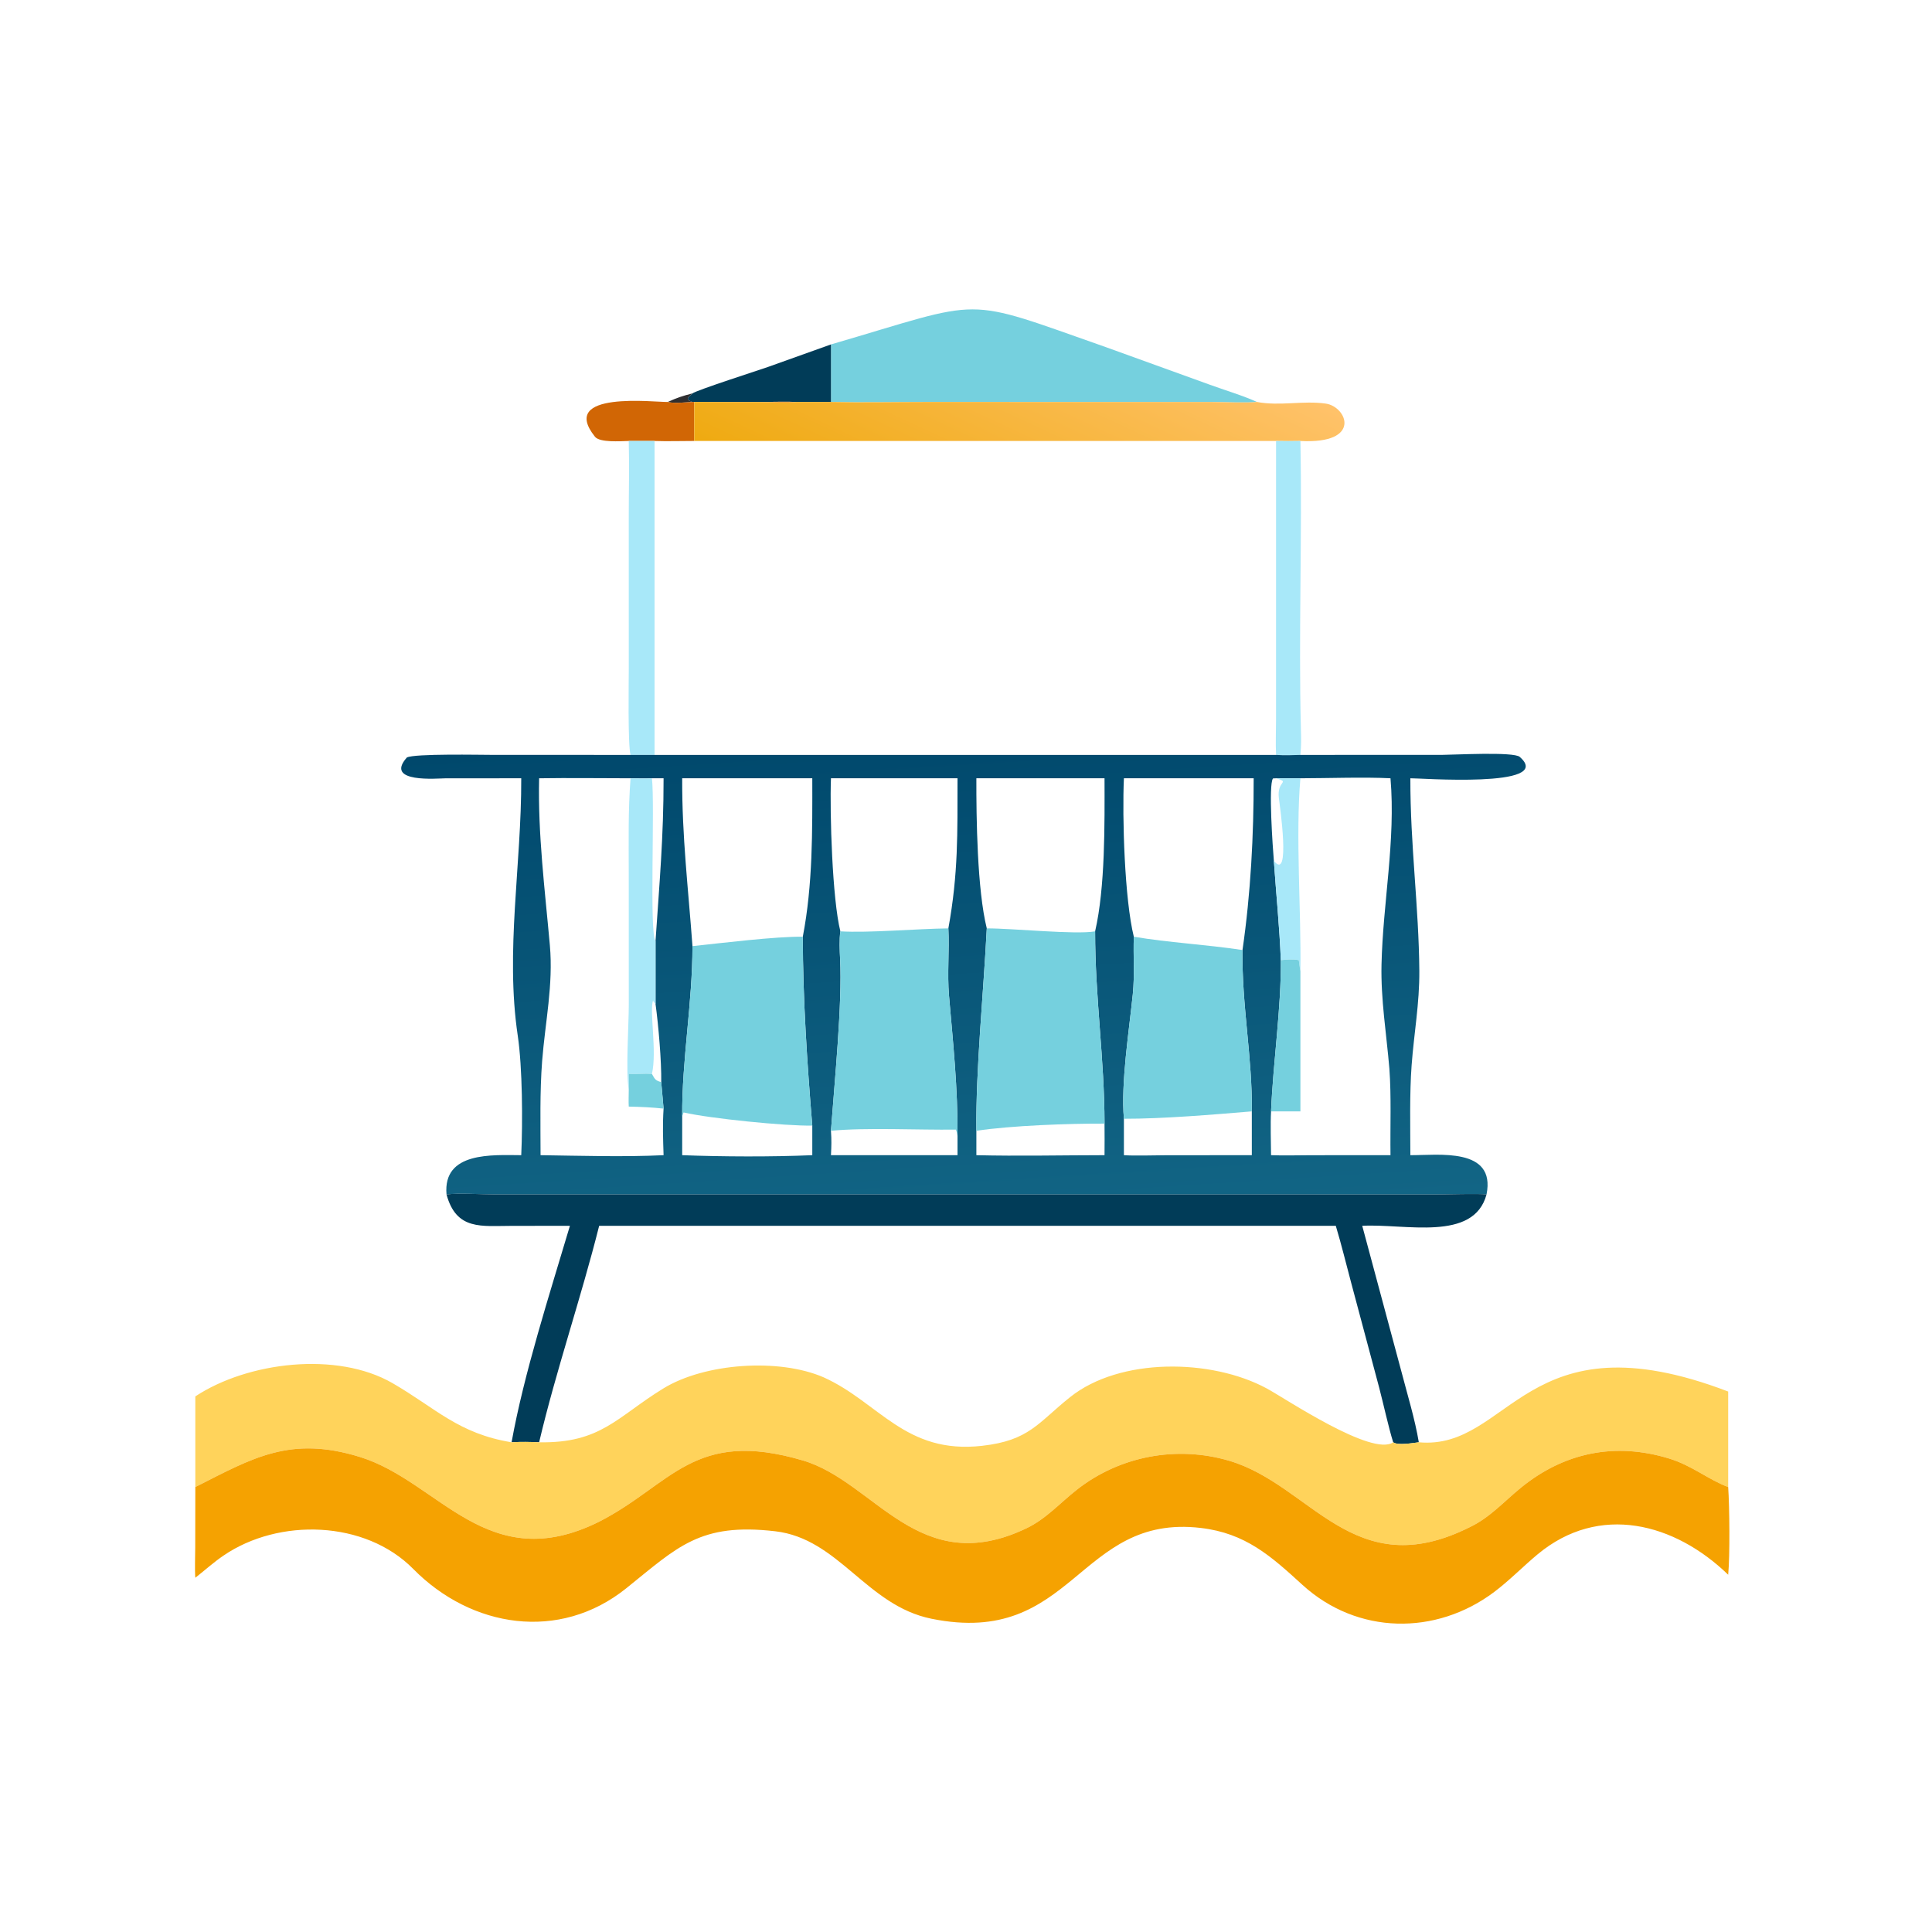 <?xml version="1.0" encoding="utf-8" ?><svg xmlns="http://www.w3.org/2000/svg" xmlns:xlink="http://www.w3.org/1999/xlink" width="1024" height="1024" viewBox="0 0 1024 1024"><path fill="#75D0DE" transform="scale(2 2)" d="M220.212 91.278C261.85 79.146 254.265 78.384 293.254 92.063L320.544 101.928C324.487 103.379 329.422 104.828 333.104 106.526C330.591 106.811 324.033 106.546 321.104 106.539L245.44 106.526C237.199 106.528 228.402 106.706 220.212 106.526L220.212 91.278Z"/><path fill="#013C58" transform="scale(2 2)" d="M183.511 104.253C184.496 103.441 201.348 98.005 203.499 97.256L220.212 91.278L220.212 106.526L211.048 106.526C208.554 106.389 204.777 106.515 202.203 106.52L183.511 106.526C181.512 105.915 182.288 105.312 183.511 104.253Z"/><path fill="#2E2E30" transform="scale(2 2)" d="M176.943 106.526C179.566 105.358 180.72 104.972 183.511 104.253C182.288 105.312 181.512 105.915 183.511 106.526C181.71 106.629 178.579 106.958 176.943 106.526Z"/><path fill="#D16605" transform="scale(2 2)" d="M166.627 116.86C164.359 116.923 158.937 117.318 157.679 115.748C147.813 103.424 173.691 106.639 176.943 106.526C178.579 106.958 181.71 106.629 183.511 106.526L202.203 106.52C204.777 106.515 208.554 106.389 211.048 106.526C208.537 106.766 204.283 106.559 201.562 106.543L183.978 106.526L183.978 116.86C180.697 116.861 176.679 116.98 173.464 116.86L166.627 116.86Z"/><defs><linearGradient id="gradient_0" gradientUnits="userSpaceOnUse" x1="252.274" y1="147.739" x2="285.356" y2="76.536"><stop offset="0" stop-color="#EFAA11"/><stop offset="1" stop-color="#FFC26A"/></linearGradient></defs><path fill="url(#gradient_0)" transform="scale(2 2)" d="M211.048 106.526L220.212 106.526C228.402 106.706 237.199 106.528 245.44 106.526L321.104 106.539C324.033 106.546 330.591 106.811 333.104 106.526C339.139 107.672 345.271 106.114 351.296 106.95C357.013 107.743 361.055 117.744 344.621 116.86C342.417 116.903 340.376 116.909 338.172 116.86L183.978 116.86L183.978 106.526L201.562 106.543C204.283 106.559 208.537 106.766 211.048 106.526Z"/><path fill="#A8E8F9" transform="scale(2 2)" d="M166.627 116.86L173.464 116.86L173.464 200.058L167.104 200.058C166.353 197.482 166.63 180.753 166.634 177.1L166.626 137.237C166.626 130.57 166.799 123.458 166.627 116.86Z"/><path fill="#A8E8F9" transform="scale(2 2)" d="M338.172 116.86C340.376 116.909 342.417 116.903 344.621 116.86C345.13 142.252 344.107 167.887 344.754 193.301C344.824 196.023 344.866 197.322 344.621 200.058C342.363 200.129 340.442 200.201 338.172 200.058C338.025 197.033 338.16 193.777 338.163 190.722L338.172 116.86Z"/><defs><linearGradient id="gradient_1" gradientUnits="userSpaceOnUse" x1="254.603" y1="191.277" x2="263.087" y2="324.286"><stop offset="0" stop-color="#00486C"/><stop offset="1" stop-color="#126585"/></linearGradient></defs><path fill="url(#gradient_1)" transform="scale(2 2)" d="M138.135 206.252L118.147 206.259C116.032 206.27 101.73 207.606 107.823 200.745C109.83 199.675 127.396 200.05 130.627 200.05L167.104 200.058L173.464 200.058L338.172 200.058C340.442 200.201 342.363 200.129 344.621 200.058L382.135 200.049C385.093 200.047 401.118 199.159 402.74 200.578C412.367 209.004 375.44 206.15 373.76 206.252C373.718 223.929 376.011 240.322 376.135 257.273C376.198 265.958 374.728 273.769 374.094 282.299C373.536 289.813 373.749 298.494 373.76 306.135C381.004 306.187 396.48 303.923 393.947 316.534C391.837 316.278 383.652 316.533 381.05 316.536L131.113 316.527C127.637 316.518 121.387 316.149 118.331 316.534C117.338 305.131 130.513 306.102 138.135 306.135C138.532 297.318 138.473 282.97 137.203 274.417C133.876 252.008 138.206 229.355 138.135 206.252ZM338.172 206.252L337.358 206.293C336.098 207.899 337.317 224.916 337.585 228.113C338.179 236.76 339.101 245.856 339.43 254.458C339.55 267.118 337.394 281.362 336.845 294.524C336.647 297.822 336.821 302.773 336.845 306.135C340.118 306.272 344.239 306.146 347.575 306.143L368.495 306.135C368.393 298.661 368.744 290.57 368.198 283.2C367.43 273.977 365.906 264.927 366.114 255.643C366.482 239.244 369.897 222.711 368.495 206.252C361.651 205.891 351.716 206.246 344.621 206.252L338.172 206.252ZM167.104 206.252C159.122 206.251 150.827 206.127 142.873 206.252C142.524 221.071 144.407 235.789 145.72 250.525C146.652 260.989 144.486 270.826 143.671 281.188C143.04 289.475 143.243 297.822 143.254 306.135C153.658 306.283 165.512 306.642 175.855 306.135C175.713 301.649 175.574 298.247 175.855 293.791L175.237 286.784C175.314 281.144 174.504 271.801 173.723 266.057L173.723 249.368C174.736 234.275 175.873 221.768 175.855 206.252L172.768 206.252C170.91 206.328 168.97 206.275 167.104 206.252ZM251.327 246.03C253.983 231.389 253.728 220.741 253.752 206.252L220.212 206.252C219.866 215.61 220.581 238.388 222.706 246.814C222.388 249.041 222.518 251.868 222.636 254.132C223.248 265.837 221.151 286.797 220.212 299.669C220.386 302.212 220.345 303.598 220.212 306.135L253.752 306.135L253.752 301.085C253.834 288.191 252.601 276.695 251.499 263.891C250.99 257.978 251.625 251.974 251.327 246.03ZM258.748 206.252C258.718 216.731 258.956 235.754 261.508 246.03C260.639 263.234 258.58 283.253 258.748 299.669L258.748 306.135C269.594 306.411 281.753 306.142 292.711 306.135C292.743 303.332 292.733 300.572 292.711 297.77C292.701 280.633 290.198 264.389 290.218 246.814C292.914 235.136 292.737 218.324 292.711 206.252L258.748 206.252ZM212.75 248.24C215.415 234.429 215.283 220.241 215.265 206.252L180.787 206.252C180.724 221.705 182.397 235.464 183.511 250.732C183.514 265.871 180.693 280.782 180.787 295.873L180.787 306.135C191.398 306.539 204.528 306.601 215.265 306.135L215.265 298.296C213.905 281.896 212.77 264.7 212.75 248.24ZM297.846 206.252C297.374 216.655 298.03 238.372 300.474 248.24C300.292 253.375 300.724 258.387 300.207 263.463C299.243 272.928 297.011 287.053 297.846 296.482L297.846 306.135C300.639 306.339 306.074 306.152 309.055 306.149L331.746 306.135L331.746 294.524C331.915 280.219 329.069 266.588 329.275 251.771C331.445 236.767 332.258 221.388 332.235 206.252L297.846 206.252Z"/><path fill="#A8E8F9" transform="scale(2 2)" d="M338.172 206.252L344.621 206.252C343.297 221.431 344.864 241.644 344.621 257.381C344.454 256.514 344.326 255.356 344.198 254.458C342.748 254.156 340.891 254.272 339.43 254.458C339.101 245.856 338.179 236.76 337.585 228.113C342.115 233.865 339.149 213.435 338.914 211.504C338.328 206.697 342.095 207.509 338.172 206.252Z"/><path fill="#A8E8F9" transform="scale(2 2)" d="M167.104 206.252C168.97 206.275 170.91 206.328 172.768 206.252C173.593 213.404 172.035 247.639 173.723 249.368L173.723 266.057C173.432 265.702 173.13 265.465 173.069 265.118C172.046 267.876 174.157 278.624 172.768 284.601C170.591 284.453 168.738 284.705 166.627 284.601C166.638 285.931 166.688 287.529 166.627 288.832C165.786 283.904 166.638 271.891 166.636 266.146L166.622 231.255C166.623 222.782 166.443 214.716 167.104 206.252Z"/><path fill="#75D0DE" transform="scale(2 2)" d="M222.706 246.814C230.088 247.276 243.065 246.125 251.327 246.03C251.625 251.974 250.99 257.978 251.499 263.891C252.601 276.695 253.834 288.191 253.752 301.085C253.625 300.243 253.636 300.179 253.304 299.356C243.354 299.497 229.712 298.762 220.212 299.669C221.151 286.797 223.248 265.837 222.636 254.132C222.518 251.868 222.388 249.041 222.706 246.814Z"/><path fill="#75D0DE" transform="scale(2 2)" d="M261.508 246.03C268.277 246.005 285.115 247.747 290.218 246.814C290.198 264.389 292.701 280.633 292.711 297.77C283.233 297.736 268.135 298.264 258.748 299.669C258.58 283.253 260.639 263.234 261.508 246.03Z"/><path fill="#75D0DE" transform="scale(2 2)" d="M183.511 250.732C191.027 249.94 205.534 248.147 212.75 248.24C212.77 264.7 213.905 281.896 215.265 298.296C208.068 298.435 188.185 296.417 181.153 294.813L180.787 295.873C180.693 280.782 183.514 265.871 183.511 250.732Z"/><path fill="#75D0DE" transform="scale(2 2)" d="M300.474 248.24C309.615 249.805 319.67 250.304 329.275 251.771C329.069 266.588 331.915 280.219 331.746 294.524C321.36 295.394 308.209 296.505 297.846 296.482C297.011 287.053 299.243 272.928 300.207 263.463C300.724 258.387 300.292 253.375 300.474 248.24Z"/><path fill="#75D0DE" transform="scale(2 2)" d="M339.43 254.458C340.891 254.272 342.748 254.156 344.198 254.458C344.326 255.356 344.454 256.514 344.621 257.381L344.621 294.524L336.845 294.524C337.394 281.362 339.55 267.118 339.43 254.458Z"/><path fill="#75D0DE" transform="scale(2 2)" d="M166.627 284.601C168.738 284.705 170.591 284.453 172.768 284.601C173.581 286.06 173.676 286.311 175.237 286.784L175.855 293.791C172.538 293.444 169.93 293.329 166.627 293.26C166.548 292.047 166.617 290.106 166.627 288.832C166.688 287.529 166.638 285.931 166.627 284.601Z"/><path fill="#013C58" transform="scale(2 2)" d="M118.331 316.534C121.387 316.149 127.637 316.518 131.113 316.527L381.05 316.536C383.652 316.533 391.837 316.278 393.947 316.534C390.551 329.208 372.281 324.218 361.007 324.853L371.403 363.538C372.975 369.587 374.967 376.037 376.002 382.22C374.444 382.417 370.372 383.118 369.211 382.22C368.029 378.481 366.564 371.803 365.49 367.716L358.063 339.905C356.71 334.856 355.506 329.863 354 324.853L158.784 324.853C153.995 343.934 147.359 363.195 142.873 382.22C140.206 382.118 138.267 382.061 135.574 382.22C138.844 364.026 145.704 342.784 151.034 324.853L135.742 324.866C127.625 324.864 120.944 326.157 118.331 316.534Z"/><path fill="#FFD35B" transform="scale(2 2)" d="M51.759 370.062C65.653 360.89 89.304 358.041 104.019 366.545C115.474 373.165 121.461 379.923 135.574 382.22C138.267 382.061 140.206 382.118 142.873 382.22C159.259 382.529 163.485 375.505 175.777 367.963C186.811 361.193 206.466 359.877 218.256 365.001C232.909 371.58 239.875 385.453 260.254 383.157C272.777 381.745 274.995 377.123 283.593 370.251C296.758 359.73 321.003 359.993 335.732 367.967C340.651 370.629 363.654 386.129 369.211 382.22C370.372 383.118 374.444 382.417 376.002 382.22C400.282 384.434 404.107 348.173 457.984 368.769L457.984 394.079C452.751 392.146 448.47 388.404 442.338 386.527C428.065 382.161 414.547 384.859 402.982 394.32C398.498 397.988 394.78 402.215 389.498 404.717C358.667 420.159 347.535 393.527 325.729 387.111C311.836 383.024 296.717 385.85 285.32 394.837C280.944 398.282 277.206 402.519 272.11 404.969C243.516 418.721 231.935 392.699 212.79 387.043C183.849 378.493 178.046 393.396 158.815 403.247C129.15 418.021 116.45 392.633 95.409 386.12C76.965 380.411 67.028 386.344 51.988 393.966L51.759 394.079L51.759 370.062Z"/><path fill="#F5A201" transform="scale(2 2)" d="M51.759 394.079L51.988 393.966C67.028 386.344 76.965 380.411 95.409 386.12C116.45 392.633 129.15 418.021 158.815 403.247C178.046 393.396 183.849 378.493 212.79 387.043C231.935 392.699 243.516 418.721 272.11 404.969C277.206 402.519 280.944 398.282 285.32 394.837C296.717 385.85 311.836 383.024 325.729 387.111C347.535 393.527 358.667 420.159 389.498 404.717C394.78 402.215 398.498 397.988 402.982 394.32C414.547 384.859 428.065 382.161 442.338 386.527C448.47 388.404 452.751 392.146 457.984 394.079C458.351 399.422 458.478 412.21 457.984 417.318C443.847 403.615 423.845 398.311 407.49 411.907C403.672 415.081 400.028 418.841 395.978 421.889C380.564 433.489 359.676 433.265 345.143 419.989C336.835 412.401 330.102 406.314 318.224 404.922C285.613 401.1 284.602 436.624 246.871 428.987C229.577 425.486 222.36 407.756 205.425 405.799C185.43 403.488 179.615 409.958 165.945 420.927C148.243 435.131 124.907 431.413 109.52 415.794C96.759 402.841 73.857 402.246 59.251 412.232C56.556 414.055 54.331 416.118 51.759 418.121C51.586 416.007 51.731 412.326 51.736 410.093L51.759 394.079Z"/></svg>